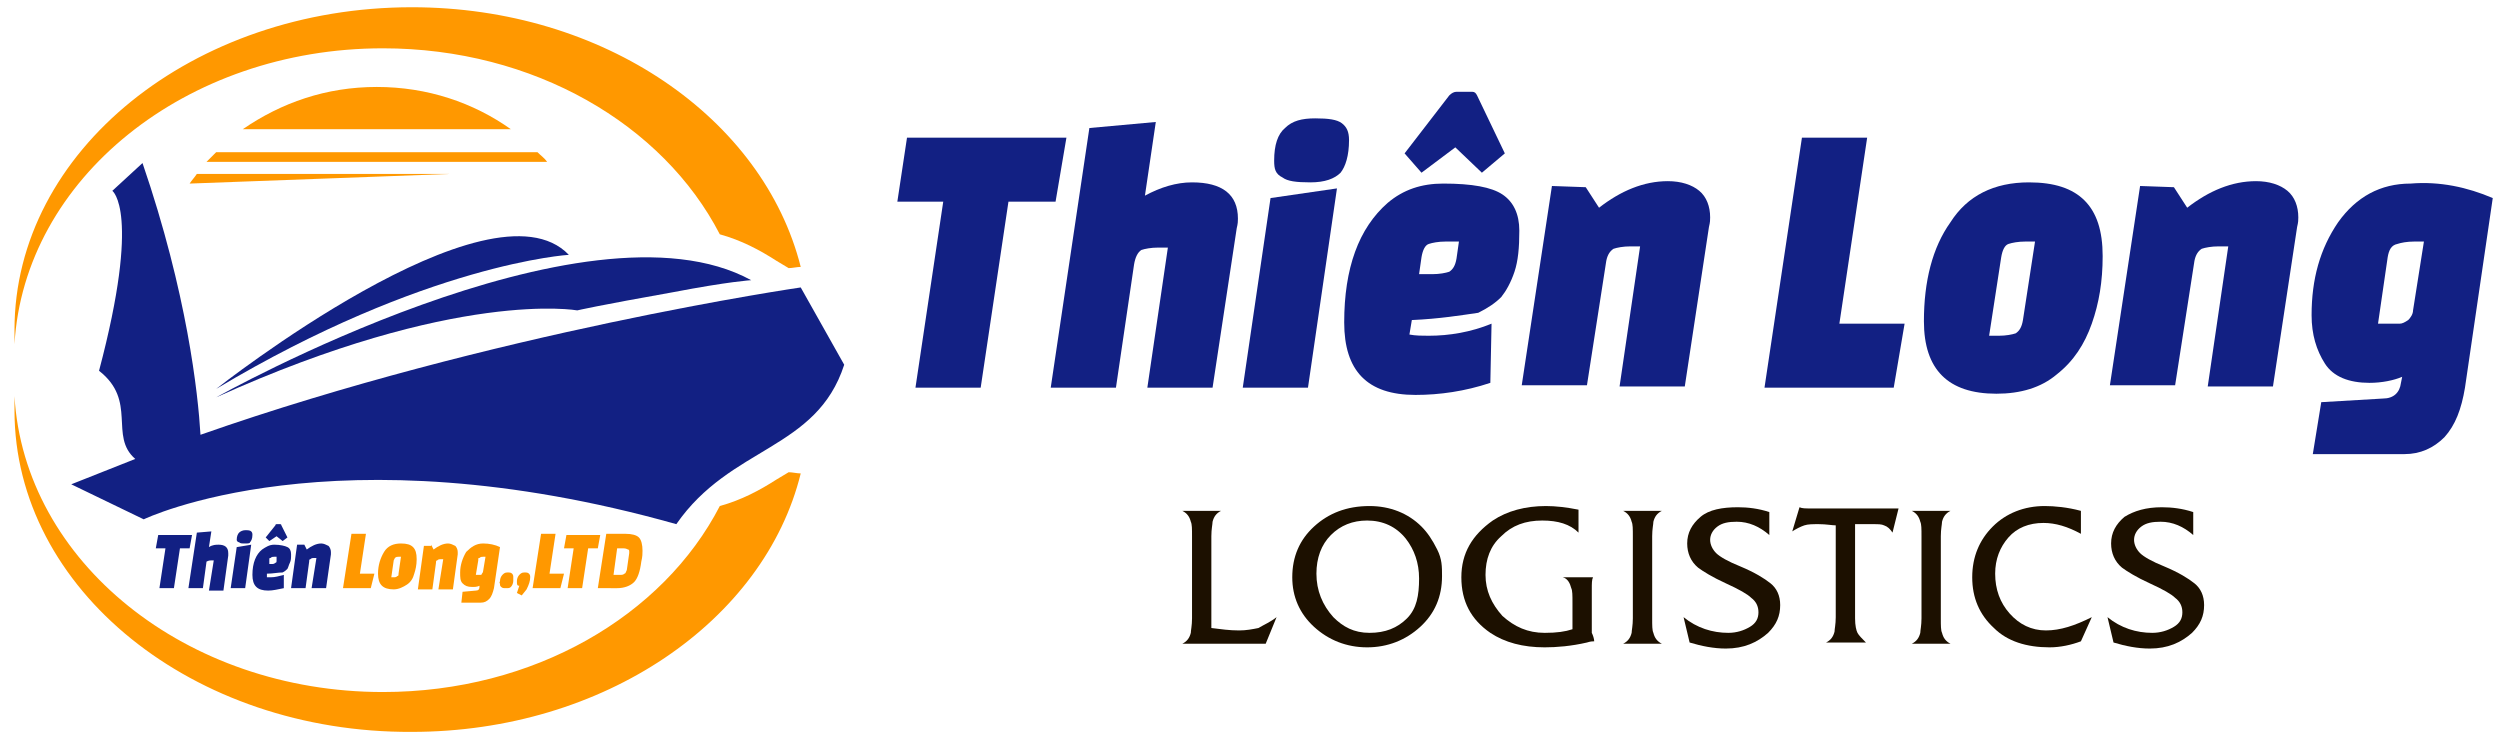<?xml version="1.0" encoding="utf-8"?>
<!-- Generator: Adobe Illustrator 24.0.0, SVG Export Plug-In . SVG Version: 6.00 Build 0)  -->
<svg version="1.1" id="Layer_1" xmlns="http://www.w3.org/2000/svg" xmlns:xlink="http://www.w3.org/1999/xlink" x="0px" y="0px"
	 viewBox="0 0 207 61" style="enable-background:new 0 0 207 61;" xml:space="preserve">
<style type="text/css">
	.st0{fill:#122083;}
	.st1{fill:#FF9800;}
	.st2{enable-background:new    ;}
	.st3{fill:#1C1000;}
</style>
<g>
	<g>
		<path class="st0" d="M47.8,25.7c0,0,1.7-0.4,7.9-1.5c4.7-0.9,6.5-1,6.5-1c-13.7-7.5-44.3,9.7-44.3,9.7
			C37.8,23.9,47.8,25.7,47.8,25.7z"/>
		<path class="st0" d="M17.9,32.2c17.4-10.4,29.2-11.1,29.2-11.1C40.6,14.3,17.9,32.2,17.9,32.2z"/>
		<path class="st0" d="M66.3,23.8c0,0-25.5,3.7-49.7,12.2c-0.2-3.4-1.1-11.7-4.8-22.5l-2.5,2.3c0,0,2.4,1.7-1.1,14.9
			c3.2,2.5,0.8,5.4,3,7.3c-1.8,0.7-3.5,1.4-5.3,2.1l6,2.9c0,0,15.7-7.6,44.1,0.4c4.5-6.5,11.6-6.1,13.9-13.2L66.3,23.8z"/>
	</g>
	<path class="st1" d="M65.3,22.2c0.3,0,0.7-0.1,1-0.1C63.2,9.8,50,0.6,34.1,0.6C16,0.6,1.2,12.5,1.2,27.3c0,0.4,0,0.8,0,1.2
		C2,14.8,15.4,4,31.7,4c12.5,0,23.2,6.3,27.9,15.4c1.8,0.5,3.3,1.3,4.7,2.2L65.3,22.2z"/>
	<path class="st1" d="M65.3,39.1c0.3,0,0.7,0.1,1,0.1c-3,12.2-16.3,21.4-32.2,21.4C16,60.7,1.2,48.8,1.2,34c0-0.4,0-0.8,0-1.2
		C2,46.5,15.4,57.3,31.7,57.3c12.5,0,23.2-6.3,27.9-15.4c1.8-0.5,3.3-1.3,4.7-2.2L65.3,39.1z"/>
	<g>
		<g>
			<g>
				<g>
					<path class="st0" d="M15.7,45.4h-0.8l-0.5,3.3h-1.2l0.5-3.3h-0.8l0.2-1.1h2.8L15.7,45.4z"/>
					<path class="st0" d="M17.1,46.5l-0.3,2.2h-1.2l0.7-4.6l1.2-0.1l-0.2,1.3c0.3-0.2,0.6-0.2,0.8-0.2c0.5,0,0.8,0.2,0.8,0.7
						c0,0,0,0.1,0,0.2l-0.4,2.9h-1.2l0.4-2.5h-0.2C17.4,46.4,17.3,46.4,17.1,46.5C17.2,46.3,17.2,46.4,17.1,46.5z"/>
					<path class="st0" d="M19.1,48.7l0.5-3.4l1.2-0.2l-0.5,3.6C20.3,48.7,19.1,48.7,19.1,48.7z M19.6,44.7c0-0.3,0.1-0.5,0.2-0.6
						s0.3-0.2,0.5-0.2s0.4,0,0.5,0.1s0.1,0.2,0.1,0.3c0,0.3-0.1,0.5-0.2,0.6c0,0.1-0.2,0.1-0.4,0.1c-0.3,0-0.4,0-0.5-0.1
						C19.7,44.9,19.6,44.8,19.6,44.7z"/>
					<path class="st0" d="M22.1,47.5v0.3c0.1,0,0.2,0,0.3,0c0.4,0,0.7-0.1,1.1-0.2v1.1c-0.5,0.1-0.9,0.2-1.3,0.2
						c-0.9,0-1.3-0.4-1.3-1.3c0-1,0.3-1.7,0.8-2.1c0.3-0.2,0.6-0.4,1-0.4c0.5,0,0.9,0.1,1.1,0.2c0.2,0.1,0.3,0.3,0.3,0.6
						s0,0.5-0.1,0.7s-0.1,0.3-0.2,0.5c-0.1,0.1-0.2,0.2-0.4,0.3C23,47.4,22.6,47.5,22.1,47.5z M22.9,43.4h0.3c0,0,0.1,0,0.1,0.1
						l0.5,1l-0.4,0.3l-0.5-0.4l-0.6,0.4L22,44.5l0.8-1C22.8,43.4,22.9,43.4,22.9,43.4z M22.3,46.4v0.3h0.2c0.1,0,0.2,0,0.3-0.1
						c0.1,0,0.1-0.1,0.1-0.2v-0.3h-0.2c-0.1,0-0.2,0-0.3,0.1C22.3,46.2,22.3,46.2,22.3,46.4z"/>
					<path class="st0" d="M25.2,45.1l0.2,0.4c0.4-0.3,0.8-0.5,1.2-0.5c0.2,0,0.4,0.1,0.6,0.2c0.1,0.1,0.2,0.3,0.2,0.5
						c0,0,0,0.1,0,0.2L27,48.7h-1.2l0.4-2.5H26c-0.1,0-0.2,0-0.3,0.1c-0.1,0-0.1,0.1-0.1,0.2l-0.3,2.2h-1.2l0.5-3.6
						C24.6,45.1,25.2,45.1,25.2,45.1z"/>
				</g>
			</g>
		</g>
		<g>
			<g>
				<g>
					<path class="st1" d="M30.7,48.7h-2.3l0.7-4.5h1.2l-0.5,3.3H31L30.7,48.7z"/>
					<path class="st1" d="M31.3,47.5c0-0.7,0.2-1.3,0.5-1.8s0.8-0.7,1.4-0.7c0.5,0,0.8,0.1,1,0.3s0.3,0.5,0.3,1s-0.1,0.9-0.2,1.2
						c-0.1,0.4-0.3,0.7-0.6,0.9s-0.7,0.4-1.1,0.4C31.7,48.8,31.3,48.4,31.3,47.5z M32.6,46.4l-0.2,1.4h0.2c0.1,0,0.2,0,0.3-0.1
						c0.1,0,0.1-0.1,0.1-0.2l0.2-1.4H33c-0.1,0-0.2,0-0.3,0.1C32.7,46.2,32.7,46.2,32.6,46.4z"/>
					<path class="st1" d="M35.7,45.1l0.2,0.4c0.4-0.3,0.8-0.5,1.2-0.5c0.2,0,0.4,0.1,0.6,0.2c0.1,0.1,0.2,0.3,0.2,0.5
						c0,0,0,0.1,0,0.2l-0.4,2.9h-1.2l0.4-2.5h-0.2c-0.1,0-0.2,0-0.3,0.1c-0.1,0-0.1,0.1-0.1,0.2l-0.3,2.2h-1.2l0.5-3.6h0.6V45.1z"/>
					<path class="st1" d="M41.4,45.3l-0.5,3.4c-0.1,0.4-0.2,0.7-0.4,0.9s-0.4,0.3-0.7,0.3h-1.6l0.1-0.9l1.1-0.1
						c0.2,0,0.3-0.1,0.3-0.3v-0.1c-0.2,0.1-0.4,0.1-0.6,0.1c-0.4,0-0.6-0.1-0.8-0.3s-0.2-0.5-0.2-0.9c0-0.6,0.2-1.2,0.5-1.7
						C39,45.3,39.4,45,40,45C40.5,45,41,45.1,41.4,45.3z M39.6,46.4l-0.2,1.2h0.2c0.1,0,0.2,0,0.2,0s0.1,0,0.1-0.1
						c0,0,0.1-0.1,0.1-0.2l0.2-1.2H40c-0.1,0-0.2,0-0.3,0.1C39.6,46.2,39.6,46.2,39.6,46.4z"/>
					<path class="st1" d="M41.4,48.1c0-0.2,0.1-0.4,0.2-0.5c0.1-0.1,0.2-0.2,0.4-0.2s0.3,0,0.4,0.1c0.1,0.1,0.1,0.2,0.1,0.3
						s0,0.2,0,0.3c0,0.2-0.1,0.4-0.2,0.5c-0.1,0.1-0.2,0.1-0.4,0.1s-0.3,0-0.4-0.1c-0.1-0.1-0.1-0.1-0.1-0.3
						C41.3,48.3,41.4,48.2,41.4,48.1z"/>
					<path class="st1" d="M42.8,48.1c0-0.2,0.1-0.4,0.2-0.5c0.1-0.1,0.2-0.2,0.4-0.2s0.3,0,0.4,0.1s0.1,0.2,0.1,0.3
						c0,0.3-0.1,0.6-0.3,1l-0.4,0.5l-0.4-0.2l0.2-0.6C42.8,48.5,42.8,48.4,42.8,48.1C42.8,48.2,42.8,48.1,42.8,48.1z"/>
					<path class="st1" d="M46.4,48.7h-2.3l0.7-4.5H46l-0.5,3.3h1.2L46.4,48.7z"/>
					<path class="st1" d="M49.5,45.4h-0.8l-0.5,3.3H47l0.5-3.3h-0.8l0.2-1.1h2.8L49.5,45.4z"/>
					<path class="st1" d="M49.5,48.7l0.7-4.5h1.6c0.5,0,0.9,0.1,1.1,0.3c0.2,0.2,0.3,0.6,0.3,1.1c0,0.2,0,0.5-0.1,0.9
						c-0.1,0.8-0.3,1.4-0.6,1.7s-0.8,0.5-1.4,0.5H49.5z M51.6,45.4h-0.5l-0.3,2.2h0.5c0.2,0,0.3,0,0.4-0.1c0.1,0,0.1-0.1,0.2-0.3
						l0.2-1.4v-0.1c0-0.1,0-0.2-0.1-0.2C51.8,45.4,51.7,45.4,51.6,45.4z"/>
				</g>
			</g>
		</g>
	</g>
	<g>
		<path class="st1" d="M42.3,10.7c-3.1-2.2-6.9-3.5-11.1-3.5s-7.9,1.3-11.1,3.5H42.3z"/>
		<path class="st1" d="M17.1,13.4h28.2c-0.2-0.3-0.5-0.5-0.8-0.8H17.9C17.6,12.9,17.4,13.1,17.1,13.4z"/>
		<path class="st1" d="M37.3,14.4h-21c-0.2,0.3-0.4,0.5-0.6,0.8"/>
	</g>
</g>
<g>
	<g>
		<g>
			<g>
				<path class="st0" d="M87.4,16.7h-3.9l-2.3,15.4h-5.4l2.3-15.4h-3.8l0.8-5.3h13.2L87.4,16.7z"/>
				<path class="st0" d="M93.9,21.9l-1.5,10.2H87l3.2-21.5l5.5-0.5l-0.9,6.1c1.3-0.7,2.6-1.1,3.9-1.1c2.5,0,3.8,1,3.8,3
					c0,0.2,0,0.4-0.1,0.8l-2,13.2H95l1.7-11.6h-0.8c-0.6,0-1.1,0.1-1.4,0.2C94.2,20.9,94,21.3,93.9,21.9z"/>
				<path class="st0" d="M102.9,32.1l2.3-15.7l5.5-0.8l-2.4,16.5H102.9z M105.5,13.3c0-1.3,0.3-2.2,0.9-2.7c0.6-0.6,1.4-0.8,2.5-0.8
					c1.1,0,1.8,0.1,2.2,0.4c0.4,0.3,0.6,0.7,0.6,1.4c0,1.3-0.3,2.2-0.7,2.7c-0.5,0.5-1.3,0.8-2.5,0.8s-1.9-0.1-2.3-0.4
					C105.6,14.4,105.5,14,105.5,13.3z"/>
				<path class="st0" d="M116.9,26.5l-0.2,1.2c0.5,0.1,1.1,0.1,1.6,0.1c1.7,0,3.5-0.3,5.2-1l-0.1,4.9c-2.1,0.7-4.2,1-6.2,1
					c-4,0-5.9-2-5.9-6c0-4.5,1.2-7.8,3.6-9.9c1.3-1.1,2.8-1.6,4.6-1.6c2.4,0,4,0.3,4.9,0.9c0.9,0.6,1.4,1.6,1.4,3s-0.1,2.5-0.4,3.4
					s-0.7,1.6-1.1,2.1c-0.5,0.5-1.1,0.9-1.9,1.3C121,26.1,119.2,26.4,116.9,26.5z M120.6,7.6h1.3c0.2,0,0.3,0.1,0.4,0.3l2.3,4.8
					l-1.9,1.6l-2.2-2.1l-2.8,2.1l-1.4-1.6l3.7-4.8C120.2,7.7,120.4,7.6,120.6,7.6z M117.7,21.3l-0.2,1.4h1.1c0.6,0,1.1-0.1,1.4-0.2
					c0.3-0.2,0.5-0.5,0.6-1.1l0.2-1.4h-1.1c-0.6,0-1.1,0.1-1.4,0.2S117.8,20.7,117.7,21.3z"/>
				<path class="st0" d="M131.3,15.5l1.1,1.7c1.8-1.4,3.7-2.2,5.7-2.2c1.1,0,2,0.3,2.6,0.8s0.9,1.3,0.9,2.2c0,0.2,0,0.4-0.1,0.8
					l-2,13.2h-5.4l1.7-11.6H135c-0.6,0-1.1,0.1-1.4,0.2c-0.3,0.2-0.5,0.5-0.6,1l-1.6,10.3H126l2.5-16.5L131.3,15.5L131.3,15.5z"/>
			</g>
		</g>
	</g>
	<g>
		<path class="st0" d="M156.8,32.1h-10.7l3.1-20.7h5.4l-2.3,15.4h5.4L156.8,32.1z"/>
		<path class="st0" d="M159.3,26.6c0-3.3,0.7-6.1,2.2-8.2c1.4-2.2,3.6-3.3,6.5-3.3c2.1,0,3.6,0.5,4.6,1.5s1.5,2.5,1.5,4.6
			s-0.3,3.9-0.9,5.6c-0.6,1.7-1.5,3.1-2.9,4.2c-1.3,1.1-3,1.6-5,1.6C161.3,32.6,159.3,30.6,159.3,26.6z M165.7,21.3l-1,6.5h0.8
			c0.6,0,1.1-0.1,1.4-0.2c0.3-0.2,0.5-0.5,0.6-1.1l1-6.5h-0.8c-0.6,0-1.1,0.1-1.4,0.2C166,20.3,165.8,20.7,165.7,21.3z"/>
		<path class="st0" d="M180,15.5l1.1,1.7c1.8-1.4,3.7-2.2,5.7-2.2c1.1,0,2,0.3,2.6,0.8s0.9,1.3,0.9,2.2c0,0.2,0,0.4-0.1,0.8l-2,13.2
			h-5.4l1.7-11.6h-0.8c-0.6,0-1.1,0.1-1.4,0.2c-0.3,0.2-0.5,0.5-0.6,1l-1.6,10.3h-5.4l2.5-16.5L180,15.5L180,15.5z"/>
		<path class="st0" d="M206.4,16.4l-2.3,15.7c-0.3,1.8-0.8,3.1-1.7,4.1c-0.9,0.9-2,1.4-3.3,1.4h-7.6l0.7-4.3l5.1-0.3
			c0.9,0,1.4-0.5,1.5-1.3l0.1-0.5c-0.7,0.3-1.7,0.5-2.7,0.5c-1.7,0-3-0.5-3.7-1.6s-1.1-2.4-1.1-4c0-3,0.7-5.5,2.2-7.7
			c1.5-2.1,3.5-3.2,6-3.2C202,15,204.3,15.5,206.4,16.4z M197.7,21.3l-0.8,5.5h0.8c0.4,0,0.7,0,1,0c0.2,0,0.4-0.1,0.7-0.3
			c0.2-0.2,0.4-0.5,0.4-0.8l0.9-5.7h-0.8c-0.6,0-1.1,0.1-1.4,0.2C198,20.3,197.8,20.7,197.7,21.3z"/>
	</g>
</g>
<g class="st2">
	<path class="st3" d="M105.7,51.1l-0.9,2.2h-6.9c0.4-0.2,0.6-0.5,0.7-0.9c0-0.2,0.1-0.6,0.1-1.2v-6.8c0-0.6,0-1-0.1-1.2
		c-0.1-0.4-0.3-0.7-0.7-0.9h3.2c-0.4,0.2-0.6,0.5-0.7,0.9c0,0.2-0.1,0.6-0.1,1.2v7.6c0.8,0.1,1.5,0.2,2.3,0.2c0.6,0,1.1-0.1,1.6-0.2
		C104.7,51.7,105.2,51.5,105.7,51.1z"/>
	<path class="st3" d="M119.4,47.7c0,1.7-0.6,3.1-1.8,4.2s-2.7,1.7-4.4,1.7c-1.7,0-3.2-0.6-4.4-1.7s-1.8-2.5-1.8-4.1
		c0-1.7,0.6-3.1,1.8-4.2s2.7-1.7,4.6-1.7c1.7,0,3.2,0.6,4.3,1.7c0.5,0.5,0.9,1.1,1.3,1.9S119.4,46.9,119.4,47.7z M117.5,47.9
		c0-1.3-0.4-2.4-1.1-3.3c-0.8-1-1.9-1.5-3.2-1.5c-1.2,0-2.2,0.4-3,1.2s-1.2,1.9-1.2,3.2c0,1.4,0.5,2.6,1.4,3.6
		c0.8,0.8,1.7,1.3,3,1.3c1.3,0,2.3-0.4,3.1-1.2S117.5,49.3,117.5,47.9z"/>
	<path class="st3" d="M132,53.1c-0.1,0-0.3,0-0.6,0.1c-1.3,0.3-2.5,0.4-3.5,0.4c-1.8,0-3.3-0.4-4.5-1.2c-1.6-1.1-2.4-2.6-2.4-4.6
		c0-2,0.9-3.5,2.6-4.7c1.2-0.8,2.7-1.2,4.4-1.2c0.8,0,1.7,0.1,2.7,0.3v1.9c-0.7-0.7-1.7-1-3-1c-1.4,0-2.5,0.4-3.4,1.3
		c-0.9,0.8-1.3,1.9-1.3,3.2c0,1.3,0.5,2.4,1.4,3.4c1,0.9,2.1,1.4,3.5,1.4c1,0,1.7-0.1,2.3-0.3v-2.2c0-0.6,0-1-0.1-1.2
		c-0.1-0.4-0.3-0.8-0.7-0.9h2.5c-0.1,0.2-0.1,0.5-0.1,1v3.6C131.9,52.6,132,52.9,132,53.1z"/>
	<path class="st3" d="M137.6,53.3h-3.2c0.4-0.2,0.6-0.5,0.7-0.9c0-0.2,0.1-0.6,0.1-1.2v-6.8c0-0.6,0-1-0.1-1.2
		c-0.1-0.4-0.3-0.7-0.7-0.9h3.2c-0.4,0.2-0.6,0.5-0.7,0.9c0,0.2-0.1,0.6-0.1,1.2v6.8c0,0.6,0,1,0.1,1.2
		C137,52.8,137.2,53.1,137.6,53.3z"/>
	<path class="st3" d="M147.4,50.1c0,0.9-0.3,1.6-1,2.3c-0.9,0.8-2,1.3-3.5,1.3c-1,0-2-0.2-3-0.5l-0.5-2.1c1.1,0.9,2.4,1.3,3.7,1.3
		c0.7,0,1.3-0.2,1.8-0.5s0.7-0.7,0.7-1.2c0-0.5-0.2-0.9-0.6-1.2c-0.3-0.3-1-0.7-2.1-1.2s-1.9-1-2.3-1.3c-0.6-0.5-0.9-1.2-0.9-2
		c0-0.9,0.4-1.6,1.1-2.2s1.8-0.8,3.1-0.8c0.8,0,1.7,0.1,2.6,0.4v1.9c-0.8-0.7-1.7-1.1-2.7-1.1c-0.7,0-1.2,0.1-1.6,0.4
		s-0.6,0.7-0.6,1.1c0,0.4,0.2,0.8,0.5,1.1s1,0.7,2,1.1c1.2,0.5,2,1,2.5,1.4C147.1,48.7,147.4,49.3,147.4,50.1z"/>
	<path class="st3" d="M157.2,42.1l-0.5,2c-0.2-0.3-0.4-0.5-0.7-0.6c-0.2-0.1-0.5-0.1-0.9-0.1c-0.1,0-0.2,0-0.4,0c-0.2,0-0.5,0-0.8,0
		h-0.3v7.8c0,0.6,0.1,1,0.2,1.2s0.4,0.5,0.7,0.8h-3.3c0.4-0.2,0.6-0.5,0.7-0.9c0-0.2,0.1-0.6,0.1-1.2v-7.6c-0.3,0-0.8-0.1-1.4-0.1
		c-0.5,0-0.9,0-1.2,0.1c-0.3,0.1-0.7,0.3-1,0.5l0.6-2c0.2,0.1,0.5,0.1,0.9,0.1h6.4c0.1,0,0.4,0,0.6,0
		C156.9,42.1,157,42.1,157.2,42.1z"/>
	<path class="st3" d="M161.5,53.3h-3.2c0.4-0.2,0.6-0.5,0.7-0.9c0-0.2,0.1-0.6,0.1-1.2v-6.8c0-0.6,0-1-0.1-1.2
		c-0.1-0.4-0.3-0.7-0.7-0.9h3.2c-0.4,0.2-0.6,0.5-0.7,0.9c0,0.2-0.1,0.6-0.1,1.2v6.8c0,0.6,0,1,0.1,1.2
		C160.9,52.8,161.1,53.1,161.5,53.3z"/>
	<path class="st3" d="M173.2,51.1l-0.9,2c-0.8,0.3-1.7,0.5-2.6,0.5c-1.9,0-3.5-0.5-4.6-1.6c-1.2-1.1-1.8-2.5-1.8-4.2
		c0-1.7,0.6-3.1,1.7-4.2c1.1-1.1,2.6-1.7,4.3-1.7c0.8,0,1.9,0.1,3,0.4v1.9c-1.1-0.6-2.1-0.9-3.1-0.9c-1.2,0-2.2,0.4-2.9,1.2
		s-1.1,1.8-1.1,3c0,1.3,0.4,2.4,1.2,3.3c0.8,0.9,1.8,1.4,3,1.4C170.6,52.2,171.8,51.8,173.2,51.1z"/>
	<path class="st3" d="M182.5,50.1c0,0.9-0.3,1.6-1,2.3c-0.9,0.8-2,1.3-3.5,1.3c-1,0-2-0.2-3-0.5l-0.5-2.1c1.1,0.9,2.4,1.3,3.7,1.3
		c0.7,0,1.3-0.2,1.8-0.5c0.5-0.3,0.7-0.7,0.7-1.2c0-0.5-0.2-0.9-0.6-1.2c-0.3-0.3-1-0.7-2.1-1.2c-1.1-0.5-1.9-1-2.3-1.3
		c-0.6-0.5-0.9-1.2-0.9-2c0-0.9,0.4-1.6,1.1-2.2c0.8-0.5,1.8-0.8,3.1-0.8c0.8,0,1.7,0.1,2.6,0.4v1.9c-0.8-0.7-1.7-1.1-2.7-1.1
		c-0.7,0-1.2,0.1-1.6,0.4c-0.4,0.3-0.6,0.7-0.6,1.1c0,0.4,0.2,0.8,0.5,1.1c0.3,0.3,1,0.7,2,1.1c1.2,0.5,2,1,2.5,1.4
		C182.2,48.7,182.5,49.3,182.5,50.1z"/>
</g>
</svg>
